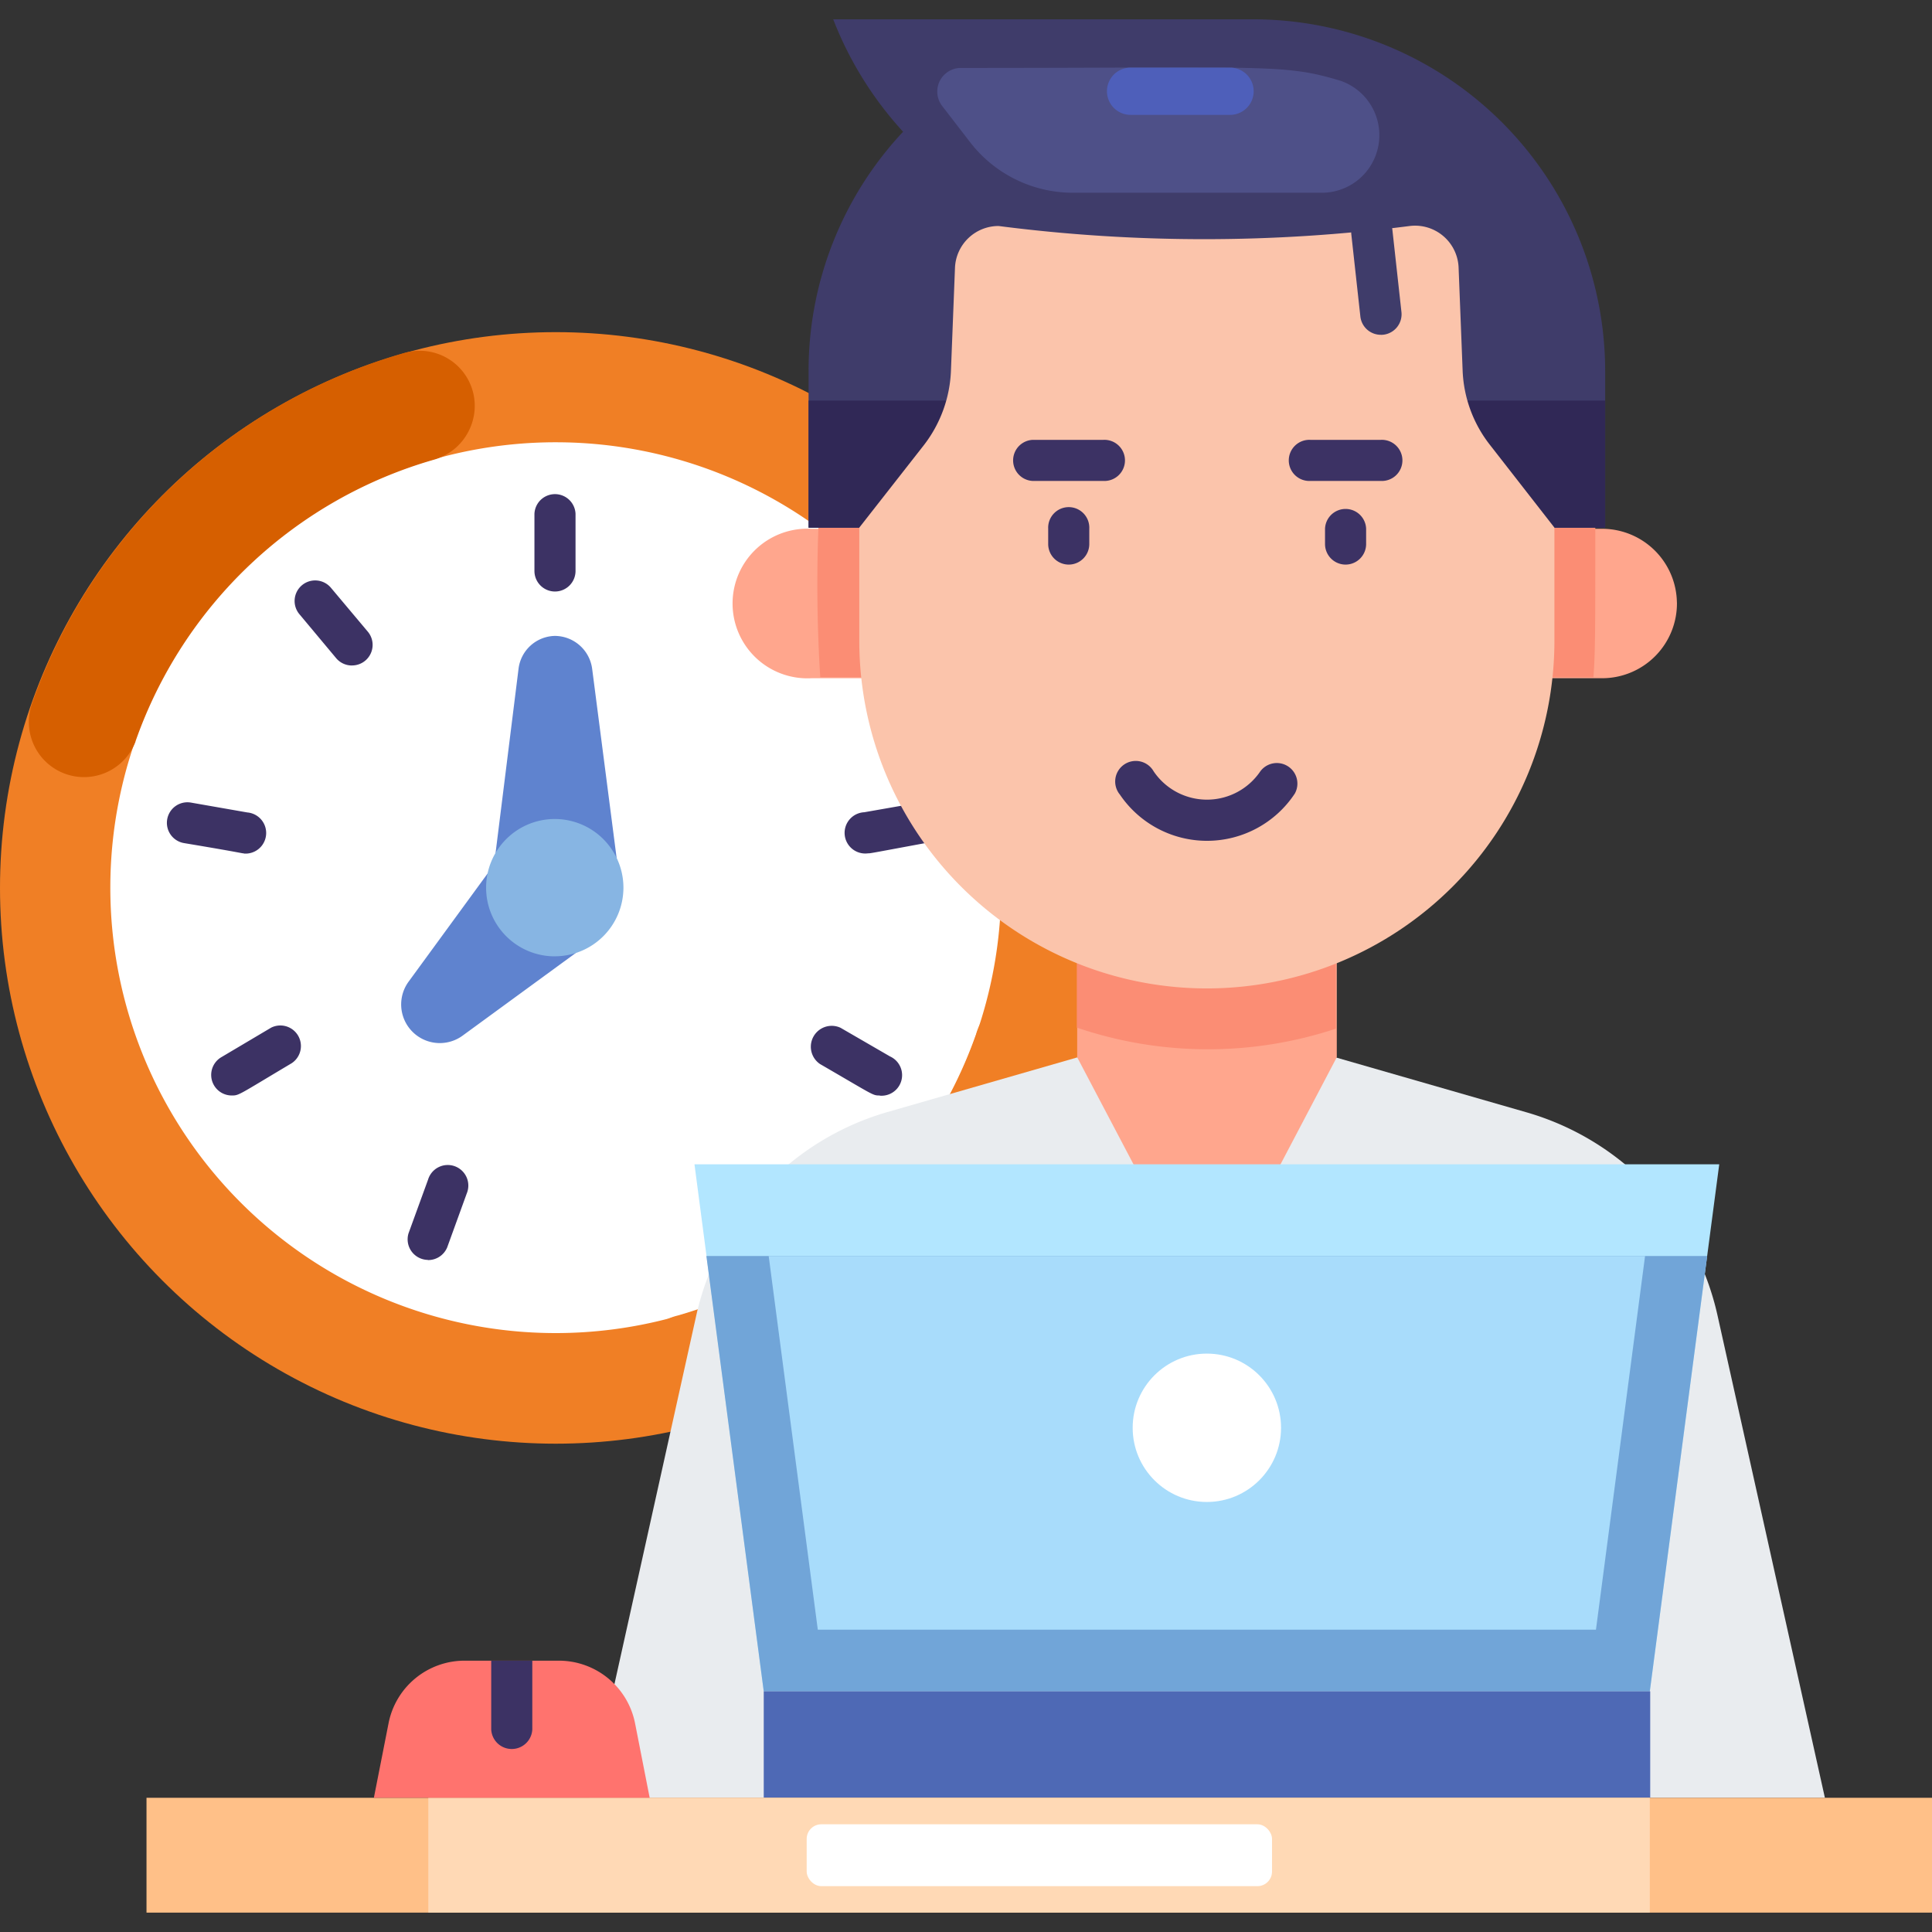 <svg xmlns="http://www.w3.org/2000/svg" xmlns:xlink="http://www.w3.org/1999/xlink" width="48" height="48" viewBox="0 0 48 48">
  <rect x="0" y="0" width="48" height="48" fill="#333333" stroke="none"/>
  <defs>
    <clipPath id="clip-path">
      <rect id="Rectangle_5167" data-name="Rectangle 5167" width="48" height="48" transform="translate(975 1265)" fill="#fff" stroke="#707070" stroke-width="1"/>
    </clipPath>
  </defs>
  <g id="Mask_Group_14715" data-name="Mask Group 14715" transform="translate(-975 -1265)" clip-path="url(#clip-path)">
    <g id="Working_Time" data-name="Working Time" transform="translate(974.489 1264.489)">
      <circle id="Ellipse_456" data-name="Ellipse 456" cx="13.808" cy="13.808" r="13.808" transform="translate(0.511 8.763)" fill="#f07f25"/>
      <path id="Path_25013" data-name="Path 25013" d="M14.3,33.631A11.066,11.066,0,1,1,25.384,22.57,11.066,11.066,0,0,1,14.3,33.631Z" fill="#fff"/>
      <path id="Path_25014" data-name="Path 25014" d="M24.761,26.206a11.117,11.117,0,0,1-7.4,6.986,1.375,1.375,0,1,0,.694,2.66,13.838,13.838,0,0,0,9.294-8.737,1.374,1.374,0,1,0-2.584-.924Z" fill="#f07f25"/>
      <path id="Path_25015" data-name="Path 25015" d="M3.876,18.934a11.1,11.1,0,0,1,7.409-7,1.394,1.394,0,0,0,1.021-1.328A1.369,1.369,0,0,0,10.58,9.273,13.818,13.818,0,0,0,1.3,18.01a1.37,1.37,0,0,0,2.579.924Z" fill="#d65f00"/>
      <g id="Group_14982" data-name="Group 14982">
        <path id="Path_25016" data-name="Path 25016" d="M14.3,15.207a.511.511,0,0,1-.511-.511v-1.42a.511.511,0,0,1,1.021,0V14.7A.511.511,0,0,1,14.3,15.207Z" fill="#3c3264"/>
        <path id="Path_25017" data-name="Path 25017" d="M9.258,17.045a.511.511,0,0,1-.393-.179l-.909-1.088a.511.511,0,1,1,.781-.659l.914,1.088a.511.511,0,0,1-.393.837Z" fill="#3c3264"/>
        <path id="Path_25018" data-name="Path 25018" d="M6.567,21.712c-.061,0,.041,0-1.486-.255a.51.51,0,1,1,.174-1.006l1.4.245a.512.512,0,1,1-.087,1.021Z" fill="#3c3264"/>
        <path id="Path_25019" data-name="Path 25019" d="M6.271,27.728a.511.511,0,0,1-.255-.955l1.231-.73a.511.511,0,0,1,.511.883C6.429,27.717,6.454,27.728,6.271,27.728Z" fill="#3c3264"/>
        <path id="Path_25020" data-name="Path 25020" d="M11.142,31.813a.511.511,0,0,1-.48-.664l.485-1.333a.511.511,0,1,1,.96.347L11.622,31.5a.511.511,0,0,1-.48.317Z" fill="#3c3264"/>
        <path id="Path_25021" data-name="Path 25021" d="M22.366,27.728c-.179,0-.133,0-1.481-.781a.519.519,0,0,1,.511-.9l1.226.71a.511.511,0,0,1-.255.975Z" fill="#3c3264"/>
        <path id="Path_25022" data-name="Path 25022" d="M22.075,21.712a.513.513,0,1,1-.092-1.021l1.4-.245a.508.508,0,1,1,.179,1c-1.435.266-1.42.266-1.486.266Z" fill="#3c3264"/>
      </g>
      <path id="Path_25023" data-name="Path 25023" d="M45.85,45.176h-30.7l2.66-11.985a6.8,6.8,0,0,1,4.744-5.05l4.718-1.358H33.7l4.718,1.358a6.786,6.786,0,0,1,4.764,5.05Z" fill="#e9ecef"/>
      <path id="Path_25024" data-name="Path 25024" d="M33.723,22.116v4.662L30.5,32.911l-3.227-6.133V22.116Z" fill="#ffa68d"/>
      <path id="Path_25025" data-name="Path 25025" d="M41.5,42.531H19.486L17.765,29.438h25.46Z" fill="#b2e6ff"/>
      <path id="Path_25026" data-name="Path 25026" d="M18.061,31.716l1.425,10.815H41.5l1.425-10.815Z" fill="#71a5d8"/>
      <path id="Path_25027" data-name="Path 25027" d="M20.829,41l-1.22-9.283H41.382L40.162,41Z" fill="#a8dcfb"/>
      <path id="Path_25028" data-name="Path 25028" d="M19.486,42.531H41.51v2.645H19.486Z" fill="#4e69b5"/>
      <path id="Path_25029" data-name="Path 25029" d="M4.151,45.176H48.511v2.854H4.151Z" fill="#ffc088"/>
      <path id="Path_25030" data-name="Path 25030" d="M11.152,45.176H41.5v2.854H11.152Z" fill="#ffd9b5"/>
      <rect id="Rectangle_5168" data-name="Rectangle 5168" width="11.561" height="1.537" rx="0.363" transform="translate(20.553 45.835)" fill="#fff"/>
      <circle id="Ellipse_457" data-name="Ellipse 457" cx="1.843" cy="1.843" r="1.843" transform="translate(28.652 34.141)" fill="#fff"/>
      <path id="Path_25031" data-name="Path 25031" d="M16.652,45.176H9.8l.363-1.843a1.925,1.925,0,0,1,1.894-1.563h2.339a1.93,1.93,0,0,1,1.894,1.562Z" fill="#ff736e"/>
      <path id="Path_25032" data-name="Path 25032" d="M13.736,41.77v1.706a.511.511,0,0,1-1.021,0V41.77Z" fill="#3c3264"/>
      <path id="Path_25033" data-name="Path 25033" d="M33.7,22.116v3.952a10.116,10.116,0,0,1-6.434-.026V22.116Z" fill="#fb8d74"/>
      <path id="Path_25034" data-name="Path 25034" d="M31.66.991H21.212a8.875,8.875,0,0,0,1.736,2.793A8.681,8.681,0,0,0,20.6,9.738v3.886H40.391V9.738A8.747,8.747,0,0,0,31.66.991Z" fill="#3f3c6a"/>
      <path id="Path_25035" data-name="Path 25035" d="M20.6,10.463H40.391v3.156H20.6Z" fill="#302856"/>
      <path id="Path_25036" data-name="Path 25036" d="M33.375,5.3H27.166a3.227,3.227,0,0,1-2.553-1.256l-.694-.9a.587.587,0,0,1,.465-.945c7.66,0,8.017-.107,9.426.317A1.43,1.43,0,0,1,33.375,5.3Z" fill="#4e5088"/>
      <path id="Path_25037" data-name="Path 25037" d="M31.072,3.365H28.6a.587.587,0,1,1,0-1.174h2.471a.587.587,0,1,1,0,1.174Z" fill="#4e5fba"/>
      <path id="Path_25038" data-name="Path 25038" d="M42.174,15.477a1.859,1.859,0,0,1-1.833,1.884H20.676a1.859,1.859,0,1,1,0-3.712H40.34a1.859,1.859,0,0,1,1.833,1.828Z" fill="#ffa68d"/>
      <path id="Path_25039" data-name="Path 25039" d="M40.146,13.624c0,2.523,0,3.064-.046,3.712H20.89a36.965,36.965,0,0,1-.046-3.712Z" fill="#fb8d74"/>
      <path id="Path_25040" data-name="Path 25040" d="M39.13,13.619v2.814a8.635,8.635,0,1,1-17.27,0V13.619l1.6-2.043A3.227,3.227,0,0,0,24.138,9.7l.1-2.553a1.083,1.083,0,0,1,1.083-1.021,40.009,40.009,0,0,0,10.213,0,1.083,1.083,0,0,1,1.215,1.021l.1,2.553a3.191,3.191,0,0,0,.679,1.864Z" fill="#fbc4ab"/>
      <path id="Path_25041" data-name="Path 25041" d="M33.942,14.538a.511.511,0,0,1-.511-.511v-.383a.511.511,0,0,1,1.021,0v.383A.511.511,0,0,1,33.942,14.538Z" fill="#3c3264"/>
      <path id="Path_25042" data-name="Path 25042" d="M34.82,12.46H33.064a.511.511,0,1,1,0-1.021H34.82a.511.511,0,1,1,0,1.021Z" fill="#3c3264"/>
      <path id="Path_25043" data-name="Path 25043" d="M27.064,14.538a.511.511,0,0,1-.511-.511v-.383a.511.511,0,1,1,1.021,0v.383A.511.511,0,0,1,27.064,14.538Z" fill="#3c3264"/>
      <path id="Path_25044" data-name="Path 25044" d="M27.927,12.46H26.17a.511.511,0,0,1,0-1.021h1.757a.511.511,0,1,1,0,1.021Z" fill="#3c3264"/>
      <path id="Path_25045" data-name="Path 25045" d="M28.33,20.247a.511.511,0,1,1,.843-.572,1.6,1.6,0,0,0,2.65,0,.511.511,0,0,1,.858.551,2.614,2.614,0,0,1-4.351.02Z" fill="#3c3264"/>
      <path id="Path_25046" data-name="Path 25046" d="M34.82,8.829a.511.511,0,0,1-.511-.454l-.225-2.043a.513.513,0,0,1,1.021-.107l.225,2.043a.511.511,0,0,1-.511.562Z" fill="#3f3c6a"/>
      <path id="Path_25047" data-name="Path 25047" d="M15.927,22.57H12.715l.679-5.443a.929.929,0,0,1,.9-.817.94.94,0,0,1,.929.817Z" fill="#5f83cf"/>
      <path id="Path_25048" data-name="Path 25048" d="M13.185,21.447l2.272,2.272L12.01,26.237a.96.96,0,0,1-1.343-1.343Z" fill="#5f83cf"/>
      <path id="Path_25049" data-name="Path 25049" d="M14.3,24.271A1.706,1.706,0,1,1,16,22.57a1.706,1.706,0,0,1-1.706,1.7Z" fill="#87b5e3"/>
    </g>
  </g>
</svg>
